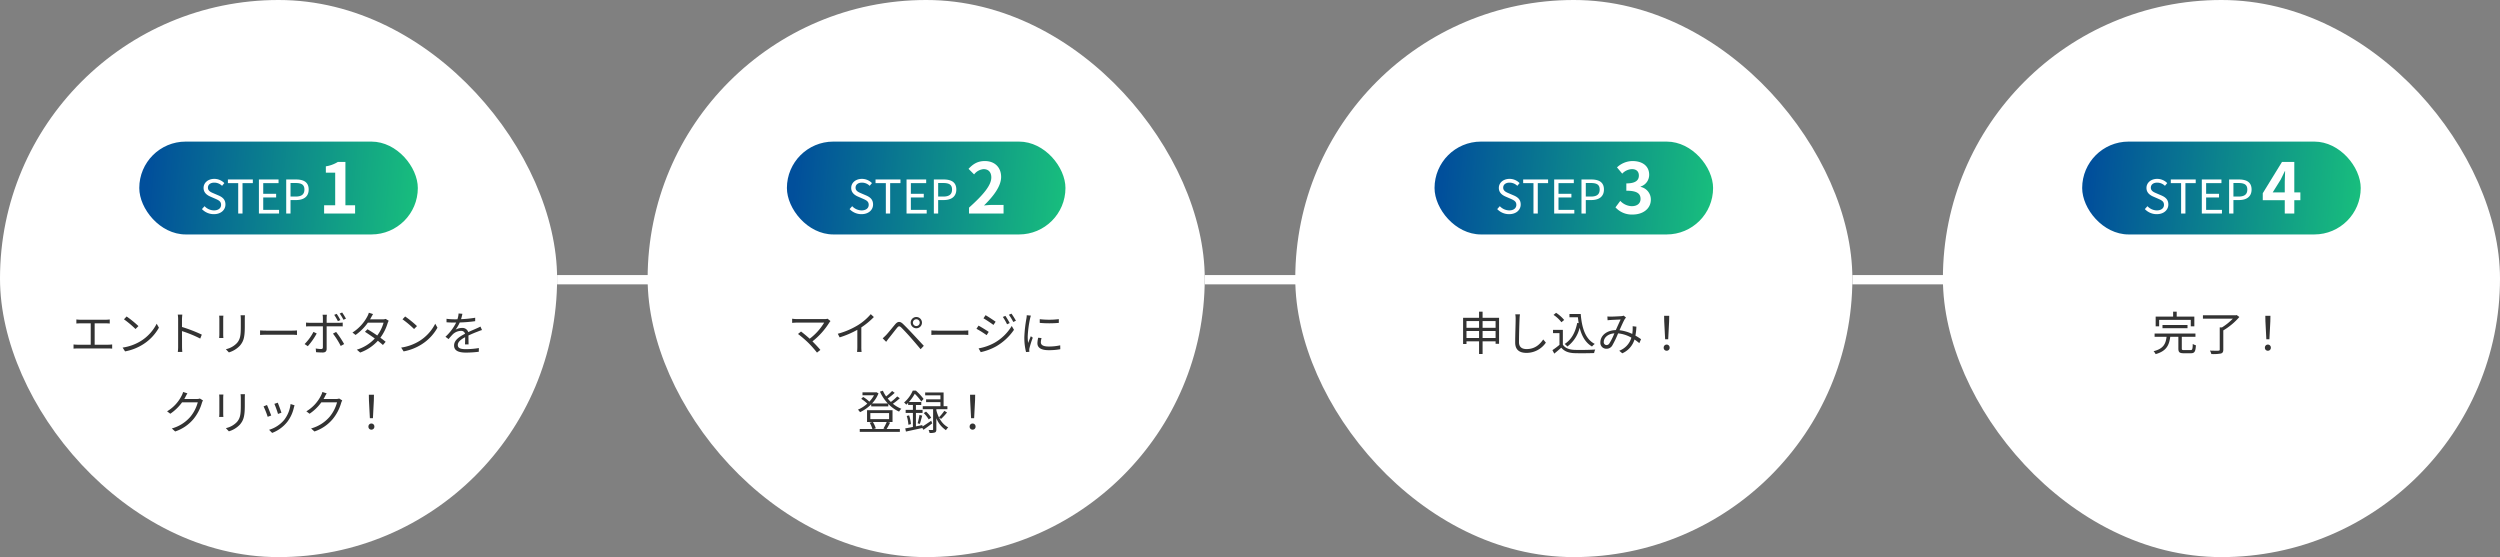 <svg xmlns="http://www.w3.org/2000/svg" xmlns:xlink="http://www.w3.org/1999/xlink" width="1077" height="240" viewBox="0 0 1077 240">
  <rect x="0" y="0" width="1077" height="240" fill="#808080" stroke="none"/>
  <defs>
    <linearGradient id="linear-gradient" x1="0.024" y1="0.578" x2="1" y2="0.608" gradientUnits="objectBoundingBox">
      <stop offset="0" stop-color="#014f9b"/>
      <stop offset="1" stop-color="#18be7d"/>
    </linearGradient>
  </defs>
  <g id="グループ_6631" data-name="グループ 6631" transform="translate(-12862 12726)">
    <g id="グループ_1426" data-name="グループ 1426" transform="translate(12702 -17377)">
      <rect id="長方形_543" data-name="長方形 543" width="240" height="240" rx="120" transform="translate(160 4651)" fill="#fff"/>
      <g id="グループ_1463" data-name="グループ 1463" transform="translate(0 17)">
        <path id="パス_14824" data-name="パス 14824" d="M-87.1-13.38v1.76c.5-.06,1.3-.08,1.68-.08h4.5v9.2h-5.64a13.7,13.7,0,0,1-1.76-.12V-.8c.62-.06,1.22-.08,1.76-.08h13.22a12.544,12.544,0,0,1,1.66.08V-2.62a14.069,14.069,0,0,1-1.66.12h-5.88v-9.2h4.8a15.387,15.387,0,0,1,1.7.08v-1.76a14.15,14.15,0,0,1-1.7.12h-11A13.244,13.244,0,0,1-87.1-13.38Zm21.64-1.28-1.14,1.22a41.537,41.537,0,0,1,4.98,4.18l1.26-1.26A43.8,43.8,0,0,0-65.46-14.66Zm-1.72,13.4L-66.12.38a21.922,21.922,0,0,0,7.86-3.1,19.982,19.982,0,0,0,6.72-7.12l-.96-1.7a18.841,18.841,0,0,1-6.68,7.36A20.651,20.651,0,0,1-67.18-1.26Zm23.92-.5A17.622,17.622,0,0,1-43.4.6h1.94c-.08-.66-.12-1.74-.12-2.36,0-.58,0-3.6-.02-6.6a52.434,52.434,0,0,1,7.86,3.22l.68-1.7a63.924,63.924,0,0,0-8.54-3.3V-13.4c0-.6.08-1.46.14-2.08h-1.96a12.624,12.624,0,0,1,.16,2.08Zm28.78-13.42h-1.88a14.348,14.348,0,0,1,.1,1.74v3.16c0,3.78-.24,5.4-1.66,7.06A9.169,9.169,0,0,1-22.7-.56L-21.4.82A10.682,10.682,0,0,0-16.64-2.1c1.44-1.72,2.1-3.3,2.1-8.1v-3.24C-14.54-14.12-14.52-14.68-14.48-15.18Zm-9.28.16h-1.82c.04.38.08,1.08.08,1.44v6.66a13.108,13.108,0,0,1-.1,1.54h1.84c-.04-.36-.08-1.02-.08-1.52v-6.68C-23.84-14.06-23.8-14.64-23.76-15.02Zm15.8,6.36V-6.7c.62-.06,1.68-.1,2.78-.1H5.8c.9,0,1.74.08,2.14.1V-8.66c-.44.04-1.16.1-2.16.1H-5.18C-6.3-8.56-7.36-8.62-7.96-8.66ZM24.8-8l-1.36.72a33.228,33.228,0,0,1,3.34,5.32l1.48-.82A42.9,42.9,0,0,0,24.8-8Zm-8.36.66-1.4-.68a21.354,21.354,0,0,1-3.82,5.24l1.38.92A28.986,28.986,0,0,0,16.44-7.34Zm8.6-8.46-1.06.44a21.843,21.843,0,0,1,1.58,2.72l1.08-.48A24.96,24.96,0,0,0,25.04-15.8Zm2.36-.58-1.06.46a19.868,19.868,0,0,1,1.62,2.68l1.08-.48A27.329,27.329,0,0,0,27.4-16.38Zm-6.56.96H18.96A7.253,7.253,0,0,1,19.1-14v2.06H13.54a14.96,14.96,0,0,1-1.7-.1v1.68c.54-.04,1.1-.06,1.7-.06H19.1V-1.4c0,.52-.24.76-.78.76a14.226,14.226,0,0,1-2.3-.24l.14,1.6c.8.08,2,.14,2.84.14,1.2,0,1.72-.54,1.72-1.6v-9.68h5.3c.48,0,1.08,0,1.62.04v-1.66a15.346,15.346,0,0,1-1.64.1H20.72v-2.04A9.477,9.477,0,0,1,20.84-15.42Zm19.88-.28-1.82-.58a7.223,7.223,0,0,1-.64,1.58,18.328,18.328,0,0,1-6.42,6.96L33.18-6.7a21.817,21.817,0,0,0,5.3-5.3h6.76a16.709,16.709,0,0,1-2.72,5.54c-1.4-.98-2.9-1.94-4.22-2.7l-1.08,1.1c1.28.8,2.8,1.84,4.24,2.88A17.545,17.545,0,0,1,33.72-.36L35.16.88A18.978,18.978,0,0,0,42.78-4.2c.82.66,1.58,1.28,2.18,1.82l1.18-1.38c-.64-.52-1.44-1.14-2.28-1.76a20.132,20.132,0,0,0,3.12-6.22,6.563,6.563,0,0,1,.48-1.08l-1.32-.8a3.986,3.986,0,0,1-1.32.2H39.4a6.707,6.707,0,0,0,.42-.72C40.02-14.5,40.38-15.18,40.72-15.7Zm13.82,1.04L53.4-13.44a41.537,41.537,0,0,1,4.98,4.18l1.26-1.26A43.8,43.8,0,0,0,54.54-14.66ZM52.82-1.26,53.88.38a21.922,21.922,0,0,0,7.86-3.1,19.982,19.982,0,0,0,6.72-7.12l-.96-1.7a18.841,18.841,0,0,1-6.68,7.36A20.651,20.651,0,0,1,52.82-1.26ZM79.2-15.82l-1.64-.14a10.245,10.245,0,0,1-.5,2.5c-.44.02-.9.02-1.32.02a29.273,29.273,0,0,1-3.38-.22v1.5c1.1.08,2.42.12,3.28.12h.88A21.1,21.1,0,0,1,71.9-5.92l1.36,1A26.421,26.421,0,0,1,75.08-7a5.265,5.265,0,0,1,3.44-1.46,1.669,1.669,0,0,1,1.82,1.24C78-6,75.62-4.52,75.62-2.16,75.62.28,77.92.9,80.78.9A46.983,46.983,0,0,0,86.26.54l.04-1.6a35.614,35.614,0,0,1-5.46.48c-2.06,0-3.62-.24-3.62-1.8,0-1.32,1.3-2.38,3.16-3.36,0,1.06-.02,2.36-.06,3.12h1.54c-.02-.98-.04-2.68-.06-3.84,1.52-.72,2.94-1.3,4.06-1.72a17.415,17.415,0,0,1,1.78-.64l-.66-1.5c-.56.3-1.04.52-1.64.78-1.04.48-2.26.96-3.62,1.62a2.582,2.582,0,0,0-2.68-1.8,5.726,5.726,0,0,0-2.78.74,15.879,15.879,0,0,0,1.8-3.1,57.851,57.851,0,0,0,6.64-.56l.02-1.48a49.187,49.187,0,0,1-6.1.62A20.417,20.417,0,0,0,79.2-15.82ZM-39.26,18.46l-1.86-.6a6.849,6.849,0,0,1-.62,1.58,16.487,16.487,0,0,1-6.28,6.76l1.38,1.04a20.276,20.276,0,0,0,5.08-4.92h6.76A16.442,16.442,0,0,1-38,28.56a16.18,16.18,0,0,1-7.98,5.02l1.44,1.3a17.535,17.535,0,0,0,7.96-5.44,19.4,19.4,0,0,0,3.56-6.88,6.284,6.284,0,0,1,.46-1.06l-1.34-.82a3.347,3.347,0,0,1-1.3.2h-5.42a8.988,8.988,0,0,0,.48-.84A15.124,15.124,0,0,1-39.26,18.46Zm24.78.36h-1.88a14.348,14.348,0,0,1,.1,1.74v3.16c0,3.78-.24,5.4-1.66,7.06a9.169,9.169,0,0,1-4.78,2.66l1.3,1.38a10.682,10.682,0,0,0,4.76-2.92c1.44-1.72,2.1-3.3,2.1-8.1V20.56C-14.54,19.88-14.52,19.32-14.48,18.82Zm-9.28.16h-1.82c.04.38.08,1.08.08,1.44v6.66a13.108,13.108,0,0,1-.1,1.54h1.84c-.04-.36-.08-1.02-.08-1.52V20.42C-23.84,19.94-23.8,19.36-23.76,18.98Zm23.42,3.5-1.46.5A37.7,37.7,0,0,1-.24,27.32l1.48-.52C.98,25.92,0,23.28-.34,22.48ZM6.9,23.6l-1.72-.54A13.715,13.715,0,0,1,2.42,29.9a13.467,13.467,0,0,1-6.5,4.26l1.32,1.34a15.241,15.241,0,0,0,6.52-4.76A15.676,15.676,0,0,0,6.6,24.6C6.68,24.34,6.76,24.02,6.9,23.6Zm-11.88-.12-1.48.58a35.774,35.774,0,0,1,1.78,4.5L-3.16,28C-3.54,26.96-4.58,24.34-4.98,23.48Zm25.72-5.02-1.86-.6a6.849,6.849,0,0,1-.62,1.58,16.487,16.487,0,0,1-6.28,6.76l1.38,1.04a20.275,20.275,0,0,0,5.08-4.92H25.2A16.442,16.442,0,0,1,22,28.56a16.18,16.18,0,0,1-7.98,5.02l1.44,1.3a17.535,17.535,0,0,0,7.96-5.44,19.4,19.4,0,0,0,3.56-6.88,6.284,6.284,0,0,1,.46-1.06l-1.34-.82a3.347,3.347,0,0,1-1.3.2H19.38a8.988,8.988,0,0,0,.48-.84A15.123,15.123,0,0,1,20.74,18.46Zm18.6,10.7h1.32l.4-7.76.04-2.36H38.9l.04,2.36ZM40,34.1a1.261,1.261,0,0,0,1.28-1.32,1.281,1.281,0,1,0-2.56,0A1.25,1.25,0,0,0,40,34.1Z" transform="translate(280 4785)" fill="#333"/>
        <g id="グループ_1496" data-name="グループ 1496" transform="translate(4)">
          <rect id="長方形_573" data-name="長方形 573" width="120" height="40" rx="20" transform="translate(216 4695)" fill="url(#linear-gradient)"/>
          <g id="グループ_1451" data-name="グループ 1451" transform="translate(12 -4)">
            <path id="パス_14826" data-name="パス 14826" d="M-6.375,0H6.975V-3.57H2.805V-22.23H-.465a13.849,13.849,0,0,1-5.16,1.89v2.73H-1.6V-3.57h-4.77Z" transform="translate(290 4730)" fill="#fff"/>
            <path id="パス_14825" data-name="パス 14825" d="M-17.86.26c3.06,0,4.98-1.84,4.98-4.16,0-2.18-1.32-3.18-3.02-3.92l-2.1-.9c-1.14-.48-2.42-1.02-2.42-2.44,0-1.32,1.08-2.16,2.74-2.16a4.749,4.749,0,0,1,3.34,1.38l.98-1.18a6.012,6.012,0,0,0-4.32-1.82c-2.66,0-4.62,1.64-4.62,3.9,0,2.14,1.62,3.18,2.98,3.76l2.12.92c1.38.62,2.44,1.1,2.44,2.6,0,1.44-1.16,2.4-3.08,2.4a5.679,5.679,0,0,1-4.04-1.82L-23-1.92A7.006,7.006,0,0,0-17.86.26ZM-7.38,0h1.86V-13.1h4.44v-1.58H-11.82v1.58h4.44ZM1.54,0h8.68V-1.58H3.4V-6.92H8.96V-8.5H3.4v-4.6H10v-1.58H1.54ZM13.3,0h1.86V-5.82h2.42c3.22,0,5.4-1.44,5.4-4.54,0-3.2-2.2-4.32-5.48-4.32H13.3Zm1.86-7.32v-5.84h2.1c2.58,0,3.88.68,3.88,2.8,0,2.1-1.22,3.04-3.8,3.04Z" transform="translate(254 4730)" fill="#fff"/>
          </g>
        </g>
      </g>
      <path id="パス_14836" data-name="パス 14836" d="M39.5,2H0V-2H39.5Z" transform="translate(400 4771.5)" fill="#fff"/>
    </g>
    <g id="グループ_1426-2" data-name="グループ 1426" transform="translate(12981 -17377)">
      <rect id="長方形_543-2" data-name="長方形 543" width="240" height="240" rx="120" transform="translate(160 4651)" fill="#fff"/>
      <g id="グループ_1463-2" data-name="グループ 1463" transform="translate(0 17)">
        <path id="パス_14829" data-name="パス 14829" d="M-41.22-12.68l-1.26-1.02a4.212,4.212,0,0,1-1.3.16H-55.7a15.368,15.368,0,0,1-2.04-.16v1.8c.4-.04,1.26-.12,2.04-.12h11.76a24.528,24.528,0,0,1-6.24,6.94c-1.36-1.22-3-2.56-3.74-3.1l-1.3,1.06a47.193,47.193,0,0,1,4.58,3.94A47.977,47.977,0,0,1-47.04.9l1.46-1.16c-.8-.98-2.22-2.48-3.42-3.68a31.307,31.307,0,0,0,7.28-8.12A5.664,5.664,0,0,1-41.22-12.68Zm3.14,5.46.8,1.56a39.5,39.5,0,0,0,7.62-3.26v7.4A18.553,18.553,0,0,1-29.78.62h1.96a15.092,15.092,0,0,1-.12-2.14V-9.96a32.72,32.72,0,0,0,5.4-4.46l-1.34-1.24a23.83,23.83,0,0,1-5.46,4.7A33.061,33.061,0,0,1-38.08-7.22ZM-5.72-12a1.46,1.46,0,0,1,1.48-1.46A1.455,1.455,0,0,1-2.78-12a1.468,1.468,0,0,1-1.46,1.46A1.473,1.473,0,0,1-5.72-12Zm-.96,0A2.433,2.433,0,0,0-4.24-9.58,2.416,2.416,0,0,0-1.82-12a2.433,2.433,0,0,0-2.42-2.44A2.45,2.45,0,0,0-6.68-12ZM-18.74-5.26l1.5,1.52c.3-.42.74-1.04,1.14-1.54.92-1.12,2.58-3.3,3.54-4.48.68-.82,1.06-.9,1.84-.14.84.82,2.7,2.8,3.86,4.12C-5.58-4.32-3.82-2.28-2.4-.56l1.38-1.46C-2.56-3.66-4.56-5.84-5.9-7.26c-1.18-1.26-2.88-3.04-4.1-4.2-1.36-1.28-2.3-1.06-3.38.2-1.26,1.48-3,3.7-3.94,4.66C-17.86-6.06-18.22-5.7-18.74-5.26ZM2.24-8.66V-6.7c.62-.06,1.68-.1,2.78-.1H16c.9,0,1.74.08,2.14.1V-8.66c-.44.04-1.16.1-2.16.1H5.02C3.9-8.56,2.84-8.62,2.24-8.66Zm31.88-6.26-1.1.46a22.363,22.363,0,0,1,1.82,3.16l1.14-.52A29.529,29.529,0,0,0,34.12-14.92Zm2.62-.96-1.12.48a21.745,21.745,0,0,1,1.9,3.1l1.14-.52A28.838,28.838,0,0,0,36.74-15.88Zm-11.16.66-.9,1.34c1.16.68,3.34,2.12,4.3,2.86l.94-1.38C29.06-13.02,26.76-14.56,25.58-15.22Zm-3,14.3L23.5.7a23.882,23.882,0,0,0,6.62-2.48,23.538,23.538,0,0,0,7.7-7.14l-.96-1.66a20.443,20.443,0,0,1-7.58,7.34A21.891,21.891,0,0,1,22.58-.92Zm-.02-9.8-.9,1.36a44.187,44.187,0,0,1,4.38,2.74l.9-1.4C26.08-8.64,23.74-10.08,22.56-10.72ZM48.92-13.5v1.6a47.011,47.011,0,0,0,8.22,0v-1.62A34.218,34.218,0,0,1,48.92-13.5Zm.78,8.14L48.26-5.5a10.749,10.749,0,0,0-.34,2.36c0,1.88,1.5,3,4.86,3a27.1,27.1,0,0,0,5-.42l-.04-1.68a22.063,22.063,0,0,1-4.96.52c-2.72,0-3.38-.88-3.38-1.8A6.984,6.984,0,0,1,49.7-5.36Zm-4.6-9.68-1.78-.16a8.753,8.753,0,0,1-.14,1.42,56.255,56.255,0,0,0-.9,8.02A25.182,25.182,0,0,0,43.02.66l1.44-.1c-.02-.2-.04-.48-.06-.7a3.86,3.86,0,0,1,.1-.9,40.818,40.818,0,0,1,1.42-4.48l-.84-.64c-.34.82-.82,2.02-1.16,2.92a21.935,21.935,0,0,1-.18-2.8,46.441,46.441,0,0,1,1-7.66C44.82-14.06,45-14.7,45.1-15.04ZM-17,30.8a19.671,19.671,0,0,1-1.44,2.82l.64.18h-4.82l.92-.28a12.071,12.071,0,0,0-1.26-2.72Zm-7.06-3.86h8.08v2.62h-8.08Zm7.54,3.86h2.02V25.7H-25.48v5.1h2.26l-1.12.3a11.949,11.949,0,0,1,1.16,2.7h-5.44v1.26h17.28V33.8h-5.7a28.171,28.171,0,0,0,1.5-2.74Zm4.04-11.02a20.911,20.911,0,0,1-2.74,2.38,15.9,15.9,0,0,1-1.36-1.48,30.448,30.448,0,0,0,3.02-2.44l-1.12-.8a27.6,27.6,0,0,1-2.58,2.34,14.382,14.382,0,0,1-1.4-2.46l-1.26.4a18.616,18.616,0,0,0,3.38,5.08h-6.78a13.669,13.669,0,0,0,2.78-4.34l-.94-.5-.28.06h-5.68v1.26h4.96a12.69,12.69,0,0,1-2.02,2.76A12.952,12.952,0,0,0-27.16,20l-.82.82a15.732,15.732,0,0,1,2.6,2.06,14.356,14.356,0,0,1-4.02,2.6,6.449,6.449,0,0,1,.9,1.08,16.906,16.906,0,0,0,4.82-3.38v.9h7.36V23.02a15.171,15.171,0,0,0,4.64,3.3,5.709,5.709,0,0,1,.98-1.22,14.108,14.108,0,0,1-3.64-2.16,28.253,28.253,0,0,0,2.98-2.38ZM2.16,30.26C.8,31.18-.58,32.12-1.6,32.74l-.06-.62-2.76.56v-5.8h2.86v-1.3H-4.42V23.46h2.3V22.18H-7.44a18.616,18.616,0,0,0,2.52-3.54A22.088,22.088,0,0,1-2.1,21.96l.98-1.1a23.4,23.4,0,0,0-3.32-3.58H-5.78A14.123,14.123,0,0,1-9.52,22.4a5.14,5.14,0,0,1,.92.94c.28-.26.56-.52.82-.78v.9h2.06v2.12H-8.84v1.3h3.12v6.06c-1.24.24-2.38.46-3.3.6l.3,1.38c1.96-.44,4.56-.98,7.08-1.54l.44.78c1.18-.8,2.54-1.8,3.8-2.78ZM-8.38,28.2a16.26,16.26,0,0,1,.72,3.78l1.1-.28a15.676,15.676,0,0,0-.8-3.76Zm5.66,3.42c.3-.92.68-2.34,1-3.56l-1.16-.3a32.661,32.661,0,0,1-.82,3.6Zm4.88-2.66A12.255,12.255,0,0,0-.06,26.32l-1,.64a12.442,12.442,0,0,1,2.14,2.72Zm2.22-3.68H9.14v-1.3H7.5V18.06H-.44v1.26H6.14v1.72H-.04v1.2H6.14v1.74H-1.48v1.3H2.98v8.66c0,.24-.06.3-.28.3s-.9.02-1.66-.02a5.773,5.773,0,0,1,.42,1.3,6.217,6.217,0,0,0,2.3-.22c.48-.22.62-.62.62-1.32v-4.8a11.063,11.063,0,0,0,4.14,5.14,5.827,5.827,0,0,1,.98-1.2c-2.98-1.56-4.48-4.78-5.12-7.38Zm2.04,4.18A24.675,24.675,0,0,0,8.98,26.7l-1.16-.72A20.691,20.691,0,0,1,5.5,28.8Zm12.92-.3h1.32l.4-7.76.04-2.36H18.9l.04,2.36ZM20,34.1a1.261,1.261,0,0,0,1.28-1.32,1.281,1.281,0,1,0-2.56,0A1.25,1.25,0,0,0,20,34.1Z" transform="translate(280 4785)" fill="#333"/>
        <g id="グループ_1496-2" data-name="グループ 1496" transform="translate(4)">
          <rect id="長方形_573-2" data-name="長方形 573" width="120" height="40" rx="20" transform="translate(216 4695)" fill="url(#linear-gradient)"/>
          <g id="グループ_1451-2" data-name="グループ 1451" transform="translate(12 -4)">
            <path id="パス_14827" data-name="パス 14827" d="M-7.545,0H7.335V-3.72h-4.8c-1.05,0-2.52.12-3.63.24,4.05-3.96,7.38-8.28,7.38-12.3,0-4.14-2.79-6.84-6.99-6.84-3.03,0-5.01,1.17-7.05,3.36l2.4,2.4a5.808,5.808,0,0,1,4.08-2.28c2.13,0,3.33,1.35,3.33,3.6,0,3.42-3.57,7.59-9.6,12.99Z" transform="translate(290 4730)" fill="#fff"/>
            <path id="パス_14828" data-name="パス 14828" d="M-17.86.26c3.06,0,4.98-1.84,4.98-4.16,0-2.18-1.32-3.18-3.02-3.92l-2.1-.9c-1.14-.48-2.42-1.02-2.42-2.44,0-1.32,1.08-2.16,2.74-2.16a4.749,4.749,0,0,1,3.34,1.38l.98-1.18a6.012,6.012,0,0,0-4.32-1.82c-2.66,0-4.62,1.64-4.62,3.9,0,2.14,1.62,3.18,2.98,3.76l2.12.92c1.38.62,2.44,1.1,2.44,2.6,0,1.44-1.16,2.4-3.08,2.4a5.679,5.679,0,0,1-4.04-1.82L-23-1.92A7.006,7.006,0,0,0-17.86.26ZM-7.38,0h1.86V-13.1h4.44v-1.58H-11.82v1.58h4.44ZM1.54,0h8.68V-1.58H3.4V-6.92H8.96V-8.5H3.4v-4.6H10v-1.58H1.54ZM13.3,0h1.86V-5.82h2.42c3.22,0,5.4-1.44,5.4-4.54,0-3.2-2.2-4.32-5.48-4.32H13.3Zm1.86-7.32v-5.84h2.1c2.58,0,3.88.68,3.88,2.8,0,2.1-1.22,3.04-3.8,3.04Z" transform="translate(254 4730)" fill="#fff"/>
          </g>
        </g>
      </g>
      <path id="線_492" data-name="線 492" d="M39.5,2H0V-2H39.5Z" transform="translate(400 4771.5)" fill="#fff"/>
    </g>
    <g id="グループ_1426-3" data-name="グループ 1426" transform="translate(13260 -17377)">
      <rect id="長方形_543-3" data-name="長方形 543" width="240" height="240" rx="120" transform="translate(160 4651)" fill="#fff"/>
      <g id="グループ_1463-3" data-name="グループ 1463" transform="translate(0 17)">
        <path id="パス_14832" data-name="パス 14832" d="M-39.3-5.38V-8.4h5.6v3.02Zm-6.94,0V-8.4h5.42v3.02Zm5.42-7.3v2.9h-5.42v-2.9Zm7.12,0v2.9h-5.6v-2.9Zm-5.6-1.42v-2.64h-1.52v2.64H-47.7V-2.8h1.46V-3.94h5.42V1.5h1.52V-3.94h5.6V-2.9h1.5V-14.1Zm16.1-1.48-2.02-.02a10.555,10.555,0,0,1,.16,2.04c0,2.1-.2,7.16-.2,10.12,0,3.26,1.98,4.46,4.86,4.46A10.052,10.052,0,0,0-12.04-3.4l-1.14-1.36c-1.44,2.08-3.5,4.14-7.16,4.14-1.9,0-3.28-.78-3.28-2.98,0-2.98.14-7.7.24-9.96A17.219,17.219,0,0,1-23.2-15.58Zm21.32-.14v1.4H1.76c.1.88.2,1.72.34,2.54l-.64-.1c-.8,4.08-2.48,7.2-5.4,9.06a8.722,8.722,0,0,1,1.16,1.1,14.29,14.29,0,0,0,5.3-8.1c.9,3.64,2.52,6.46,5.32,8.1A6.9,6.9,0,0,1,9.02-2.84c-4-2.06-5.56-6.78-6.04-12.88Zm-2.28,2.56a15.219,15.219,0,0,0-3.48-3.08l-1.1.9a13.8,13.8,0,0,1,3.4,3.16ZM-4.72-8.9H-8.96v1.4h2.78v5.06A33.4,33.4,0,0,1-9.22-.16l.8,1.5C-7.36.48-6.36-.38-5.4-1.22-4.12.32-2.34,1.04.26,1.14c2.2.08,6.3.04,8.48-.04A6.767,6.767,0,0,1,9.22-.42C6.88-.26,2.44-.2.26-.28c-2.3-.1-4.04-.78-4.98-2.24Zm19.18-5.76.08,1.62c.48-.04,1.04-.1,1.48-.12.92-.06,3.36-.16,4.16-.2-.62,1.24-1.38,2.98-2.08,4.56-3.94.1-6.66,2.36-6.66,5.3a2.549,2.549,0,0,0,2.6,2.74,2.815,2.815,0,0,0,2.52-1.38,43.254,43.254,0,0,0,2.52-5.24A14.38,14.38,0,0,1,24.8-5.54,8.581,8.581,0,0,1,19.56.1l1.32,1.1a9.438,9.438,0,0,0,5.26-5.94,20.873,20.873,0,0,1,2.08,1.58l.74-1.72a26.138,26.138,0,0,0-2.42-1.54,26.824,26.824,0,0,0,.42-3.86l-1.62-.18c.04.56.02,1.24,0,1.84-.04.48-.08.98-.16,1.48a18,18,0,0,0-5.5-1.6c.84-1.86,1.72-3.9,2.28-4.8a8.383,8.383,0,0,1,.52-.66l-1-.82a4.133,4.133,0,0,1-1,.22c-.84.06-3.46.2-4.52.2C15.56-14.6,14.98-14.62,14.46-14.66ZM12.9-3.7c0-1.72,1.66-3.48,4.58-3.7A26.7,26.7,0,0,1,15.3-3.04a1.441,1.441,0,0,1-1.2.7A1.225,1.225,0,0,1,12.9-3.7ZM39.34-4.84h1.32l.4-7.76.04-2.36H38.9l.04,2.36ZM40,.1a1.261,1.261,0,0,0,1.28-1.32A1.279,1.279,0,0,0,40-2.56a1.279,1.279,0,0,0-1.28,1.34A1.25,1.25,0,0,0,40,.1Z" transform="translate(280 4785)" fill="#333"/>
        <g id="グループ_1496-3" data-name="グループ 1496" transform="translate(4)">
          <rect id="長方形_573-3" data-name="長方形 573" width="120" height="40" rx="20" transform="translate(216 4695)" fill="url(#linear-gradient)"/>
          <g id="グループ_1451-3" data-name="グループ 1451" transform="translate(12 -4)">
            <path id="パス_14830" data-name="パス 14830" d="M-.615.42c4.23,0,7.8-2.37,7.8-6.45a5.552,5.552,0,0,0-4.41-5.46v-.15a5.269,5.269,0,0,0,3.69-5.07c0-3.78-2.91-5.91-7.2-5.91a9.849,9.849,0,0,0-6.66,2.73l2.25,2.7a6.034,6.034,0,0,1,4.2-1.95c1.89,0,2.97,1.02,2.97,2.76,0,1.98-1.32,3.39-5.4,3.39v3.15c4.83,0,6.12,1.38,6.12,3.54,0,2.01-1.53,3.12-3.78,3.12a7.052,7.052,0,0,1-4.95-2.28l-2.07,2.79A9.437,9.437,0,0,0-.615.42Z" transform="translate(290 4730)" fill="#fff"/>
            <path id="パス_14831" data-name="パス 14831" d="M-17.86.26c3.06,0,4.98-1.84,4.98-4.16,0-2.18-1.32-3.18-3.02-3.92l-2.1-.9c-1.14-.48-2.42-1.02-2.42-2.44,0-1.32,1.08-2.16,2.74-2.16a4.749,4.749,0,0,1,3.34,1.38l.98-1.18a6.012,6.012,0,0,0-4.32-1.82c-2.66,0-4.62,1.64-4.62,3.9,0,2.14,1.62,3.18,2.98,3.76l2.12.92c1.38.62,2.44,1.1,2.44,2.6,0,1.44-1.16,2.4-3.08,2.4a5.679,5.679,0,0,1-4.04-1.82L-23-1.92A7.006,7.006,0,0,0-17.86.26ZM-7.38,0h1.86V-13.1h4.44v-1.58H-11.82v1.58h4.44ZM1.54,0h8.68V-1.58H3.4V-6.92H8.96V-8.5H3.4v-4.6H10v-1.58H1.54ZM13.3,0h1.86V-5.82h2.42c3.22,0,5.4-1.44,5.4-4.54,0-3.2-2.2-4.32-5.48-4.32H13.3Zm1.86-7.32v-5.84h2.1c2.58,0,3.88.68,3.88,2.8,0,2.1-1.22,3.04-3.8,3.04Z" transform="translate(254 4730)" fill="#fff"/>
          </g>
        </g>
      </g>
      <path id="線_492-2" data-name="線 492" d="M39.5,2H0V-2H39.5Z" transform="translate(400 4771.5)" fill="#fff"/>
    </g>
    <g id="グループ_1426-4" data-name="グループ 1426" transform="translate(13539 -17377)">
      <rect id="長方形_543-4" data-name="長方形 543" width="240" height="240" rx="120" transform="translate(160 4651)" fill="#fff"/>
      <g id="グループ_1463-4" data-name="グループ 1463" transform="translate(0 17)">
        <path id="パス_14835" data-name="パス 14835" d="M-26.84-13.2h13.62v2.78h1.54V-14.6h-7.6v-2.12h-1.54v2.12h-7.52v4.18h1.5Zm12.22,3.6v-1.38H-25.4V-9.6ZM-16.1-.18c-.84,0-.98-.12-.98-.68V-5.92h5.88v-1.4H-28.8v1.4h5.16C-24-2.9-24.98-.76-29.24.3a4.481,4.481,0,0,1,.88,1.26c4.66-1.3,5.84-3.86,6.3-7.48h3.5V-.86c0,1.58.48,2.04,2.3,2.04h3.08c1.58,0,2.02-.7,2.18-3.42a6.329,6.329,0,0,1-1.36-.58c-.06,2.28-.2,2.64-.94,2.64ZM6.56-15.28l-.32.1H-7.98v1.46H4.9A24.744,24.744,0,0,1,.24-9.96H-.74V-.42c0,.36-.14.48-.58.5S-3.32.1-4.96.04a5.123,5.123,0,0,1,.6,1.48A18.722,18.722,0,0,0-.24,1.3C.52,1.06.8.6.8-.4V-8.66a28.1,28.1,0,0,0,6.92-5.78ZM19.34-4.84h1.32l.4-7.76.04-2.36H18.9l.04,2.36ZM20,.1a1.261,1.261,0,0,0,1.28-1.32A1.279,1.279,0,0,0,20-2.56a1.279,1.279,0,0,0-1.28,1.34A1.25,1.25,0,0,0,20,.1Z" transform="translate(280 4785)" fill="#333"/>
        <g id="グループ_1496-4" data-name="グループ 1496" transform="translate(4)">
          <rect id="長方形_573-4" data-name="長方形 573" width="120" height="40" rx="20" transform="translate(216 4695)" fill="url(#linear-gradient)"/>
          <g id="グループ_1451-4" data-name="グループ 1451" transform="translate(12 -4)">
            <path id="パス_14833" data-name="パス 14833" d="M-3.915-9.12l3.45-5.52c.63-1.2,1.23-2.43,1.77-3.63h.12c-.06,1.32-.15,3.33-.15,4.62v4.53ZM1.275,0h4.11V-5.76H8V-9.12H5.385V-22.23H.075L-8.2-8.76v3h9.48Z" transform="translate(290 4730)" fill="#fff"/>
            <path id="パス_14834" data-name="パス 14834" d="M-17.86.26c3.06,0,4.98-1.84,4.98-4.16,0-2.18-1.32-3.18-3.02-3.92l-2.1-.9c-1.14-.48-2.42-1.02-2.42-2.44,0-1.32,1.08-2.16,2.74-2.16a4.749,4.749,0,0,1,3.34,1.38l.98-1.18a6.012,6.012,0,0,0-4.32-1.82c-2.66,0-4.62,1.64-4.62,3.9,0,2.14,1.62,3.18,2.98,3.76l2.12.92c1.38.62,2.44,1.1,2.44,2.6,0,1.44-1.16,2.4-3.08,2.4a5.679,5.679,0,0,1-4.04-1.82L-23-1.92A7.006,7.006,0,0,0-17.86.26ZM-7.38,0h1.86V-13.1h4.44v-1.58H-11.82v1.58h4.44ZM1.54,0h8.68V-1.58H3.4V-6.92H8.96V-8.5H3.4v-4.6H10v-1.58H1.54ZM13.3,0h1.86V-5.82h2.42c3.22,0,5.4-1.44,5.4-4.54,0-3.2-2.2-4.32-5.48-4.32H13.3Zm1.86-7.32v-5.84h2.1c2.58,0,3.88.68,3.88,2.8,0,2.1-1.22,3.04-3.8,3.04Z" transform="translate(254 4730)" fill="#fff"/>
          </g>
        </g>
      </g>
    </g>
  </g>
</svg>
